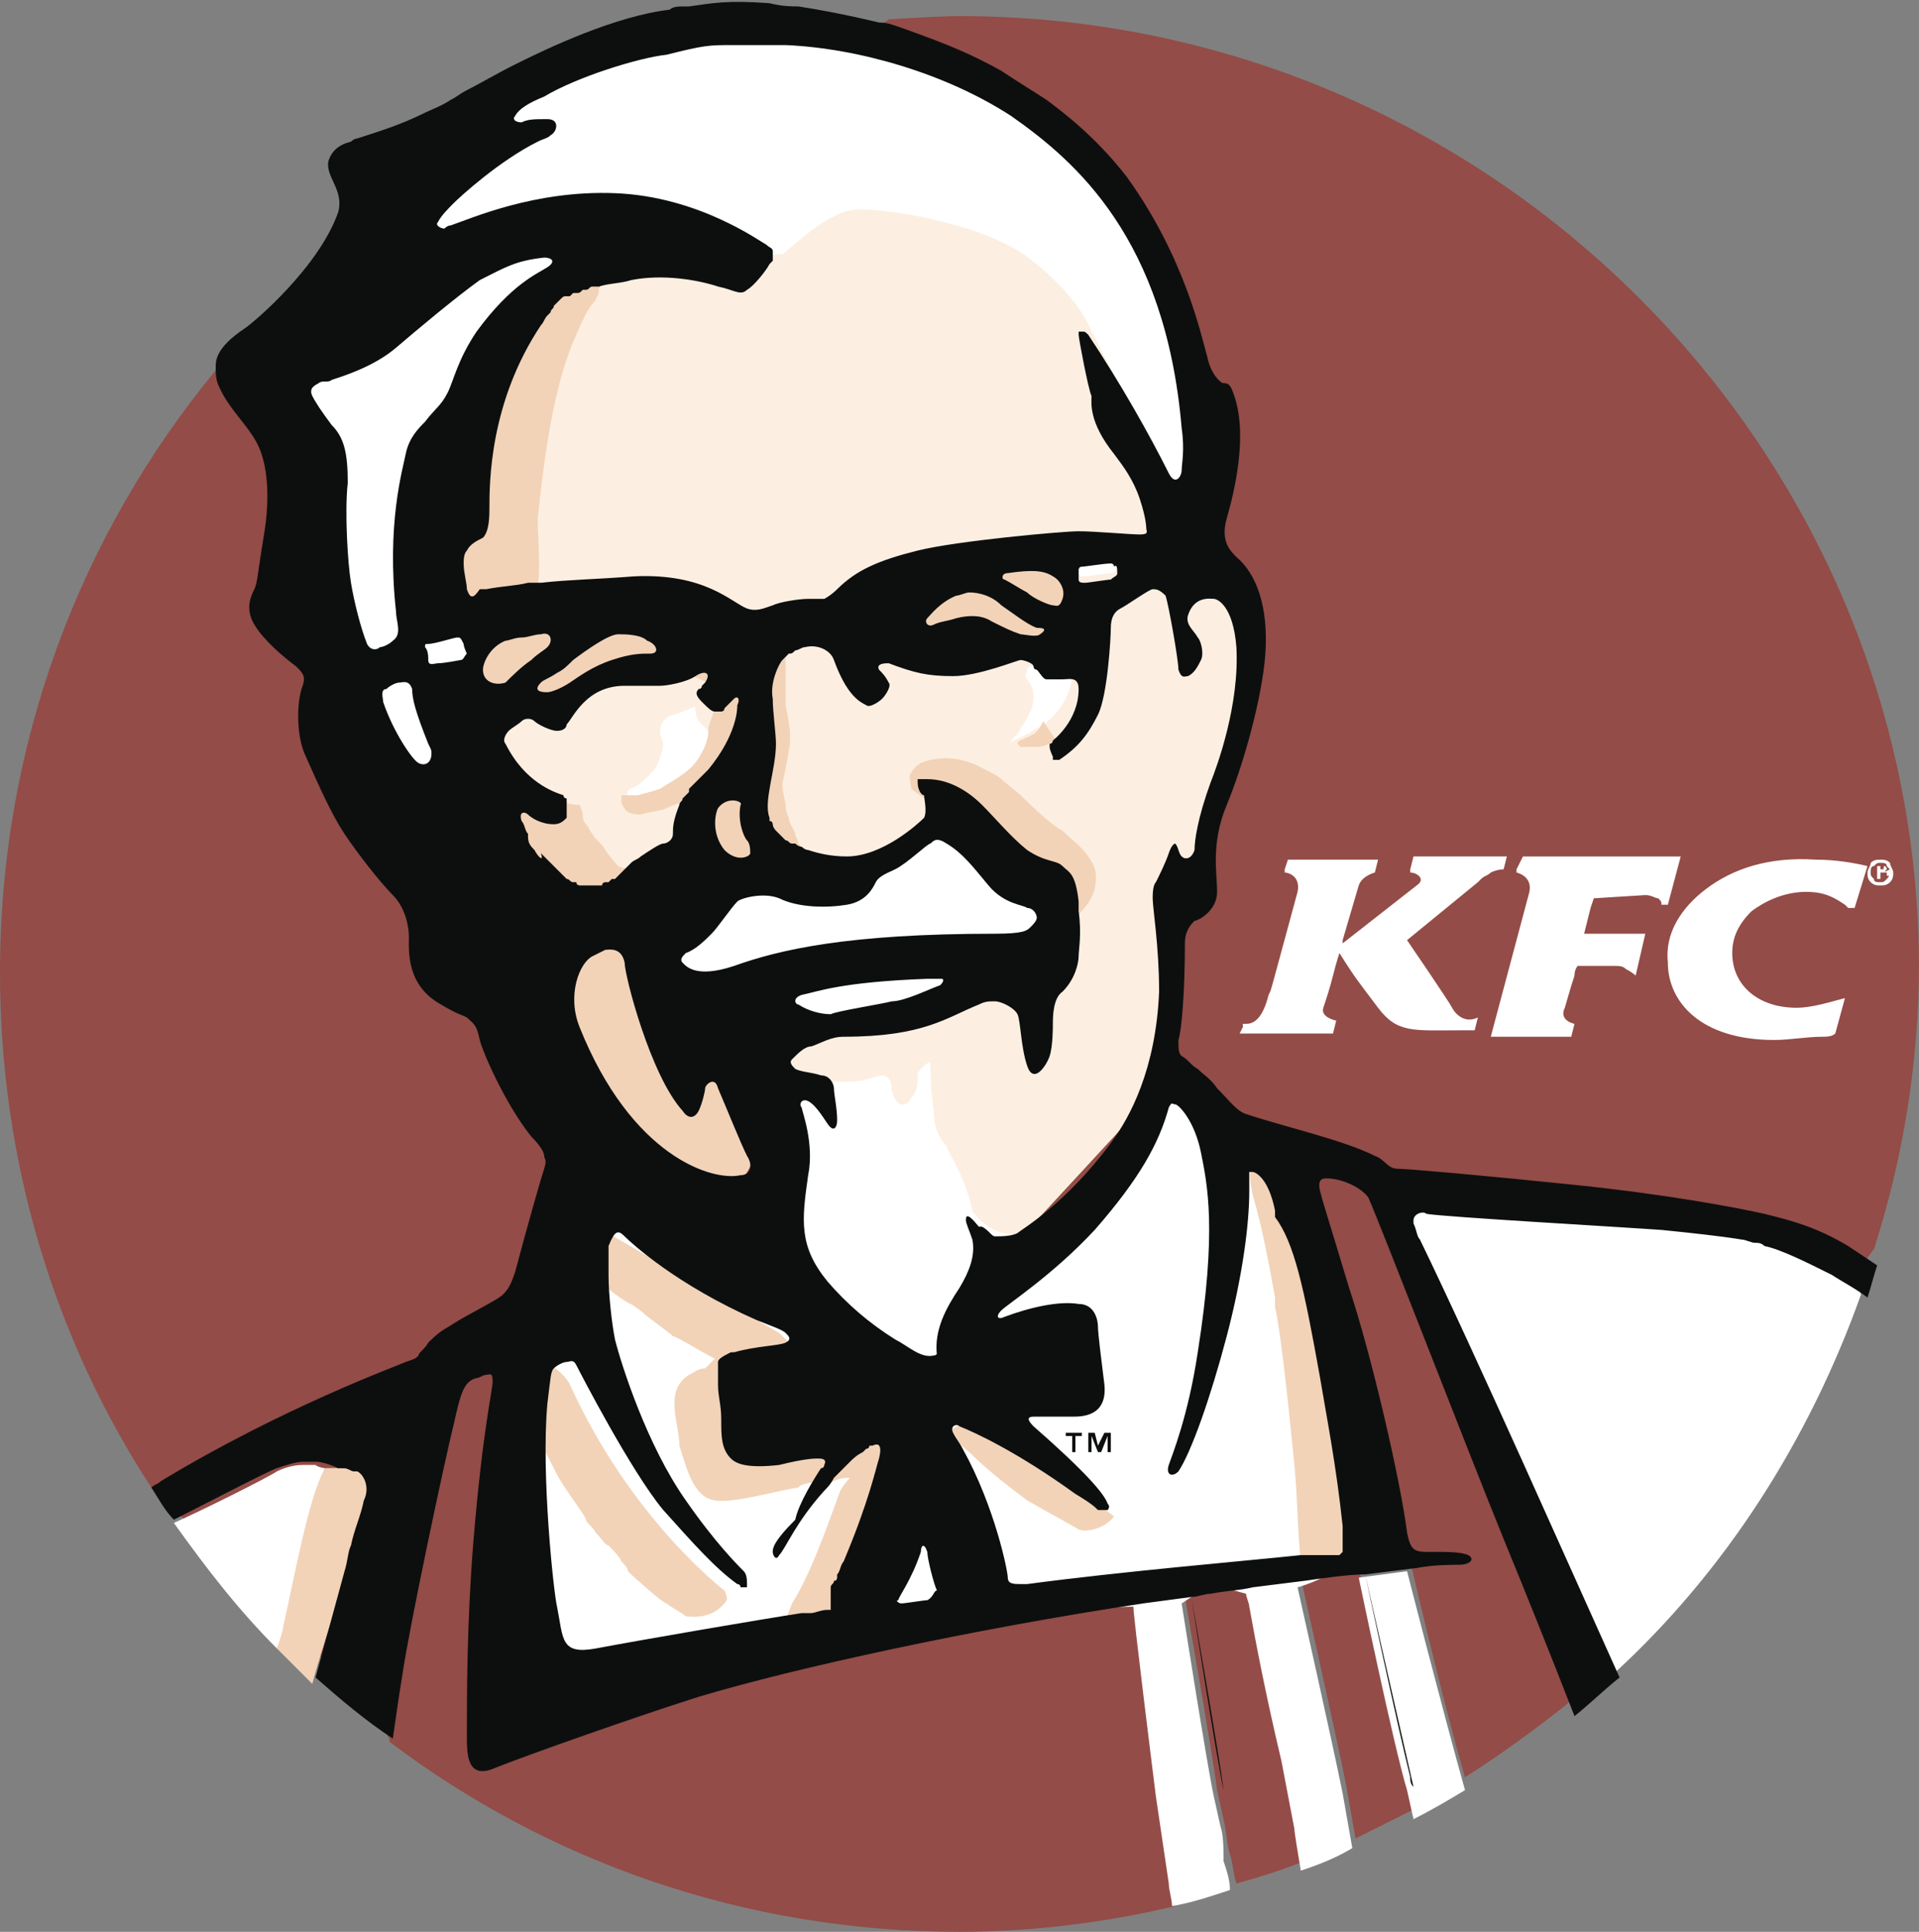 <svg viewBox="0 0 59.6 60" id="kfc" xmlns="http://www.w3.org/2000/svg">

<rect x="0" y="0" width="59.6" height="60" fill="#808080" stroke="none"/>

<path d="M29.8.5c-.7 0-2.1.1-2.2.1.3 0-20.9 10.9-20.9 10.8v.1C2.5 16.6 0 23.1 0 30.2c0 5.9 1.7 11.4 4.7 16 0 0 7.5 7.2 7.4 7.9 4.9 3.7 11 5.9 17.7 5.9 2.3 0 4.6-.3 6.7-.8 0-.2-.1-.5-.1-.7l-.4-2.7c-.1-.8-.7-5.9-.7-5.9l.7-.3h.8s.9 5.1 1 6l.2.9c.1.4.1.8.2 1.1.1.3.1.6.2.9.7-.2 1.4-.4 2.1-.7-.1-.6-.2-1.2-.2-1.3l-.4-2.1c-.5-2.2-.8-3.7-1-4.8 0-.2-.1-.4-.1-.4l.7-.3.9.1s1.1 4.9 1.4 6.4l.3 1.7 1.8-.9-.2-.9c0-.1 0-.2-.1-.3-.4-1.7-1.4-6.3-1.4-6.3l.8-.3.8.1s1 4.3 1.7 6.7c1.1-.7 2.2-1.5 3.2-2.3 0 0 9.4-14.1 9.5-14.1.9-2.8 1.4-5.8 1.4-8.9C59.5 13.8 46.2.5 29.8.5z" fill="#934c47"/><path d="M37.2 15.3s-3.7-7-5.2-8.1c-1.5-1.1-4-1.7-5.7-1.5-2.3.3-7.3 3-7.6 3.1 0 0-1.9 2.3-2.4 4.7-.1.5-2 8.9-2 8.9L18 33l13 6.2 4.8-5.2s.6-5.1 1.9-9 .9-6 .9-6l-1.4-3.7z" fill="#fcefe1"/><path d="M21.2 22.1c-.2.1-.4.1-.5.2-.1.1-.2.2-.2.4s.1.3.1.4c0 .2-.1.4-.2.7-.2.3-.5.5-.6.6-.2.1-.3.1-.3.2 0 0 0 .1-.1.2h.5s.5-.1.7-.2c.3-.1.7-.3 1-.7.2-.2.4-.7.5-1.1v-.1H22l-.3-.3c-.1-.2-.1-.3-.1-.4 0-.1-.1 0-.4.1m11-1.4H32s-.1 0-.1.1-.1.2 0 .3c.1.1.2.3.2.5 0 .1 0 .3-.1.5s-.2.4-.3.5c0 .1-.2.3-.3.4v.1c0-.1.1-.1.3-.2.2-.1.4-.2.5-.3v.1s0-.1.1-.1c.1-.1.9-.6 1-1.6 0-.4-.5-.4-.7-.4 0 0-.3.1-.4.1m-9.4 6.6s3.5 1.1 5.2-.9c1.7-1.9 4.6 1 4.8 1.9.2.9-4.4 3.3-5.7 3.4s-6.8-.7-6.8-1.2 2.5-3.2 2.5-3.2zm14.4-13.9c-.6-5.9-3.3-8.9-5.2-10.3C29.9 1.7 25.1.6 22.8.7c-2.7.1-9 3.1-9.2 3.3-.2.2-4.4 7.2-3.9 8.5s1.3 7.2 1.5 7.7c.1.1 1.3 4 2.1 3.9.8-.1 1.5-3.7 1.5-3.9-.1-.8-1.5-4.3-1.4-4.8.1-.5 3.9-6.4 4.2-6.6.2-.1 6.7-1 6.7-.9.5-.4 1.5-1.4 2.4-1.4.9 0 3.6.4 5.1 1.4 1.5 1.1 2 2.1 2.1 2.4.1 0 2.2 4.8 2.8 4.8.2-.1.5-1 .5-1.7zm-2.7 3.9c-.2 0-.8.1-.9.1-.1 0-.1.1-.1.1v.3c0 .1.1.1.2.1s.7-.1.8-.1c.1 0 .2-.1.2-.2v-.3c0 .1-.1 0-.2 0M10.1 45.6c.1 0 .2.1.4.1-.3-.1-.6-.1-.7-.2h-.4c-.3 0-.6.1-.8.2-.3.2-2.3 1.2-3.2 1.6 1 1.4 2 2.7 3.2 3.9.1-.3 1.4-1.7 1.6-2.5.2-1.2-.4-2.6-.1-3.1m33.6 3.2l-1.5.2s1.1 5.3 1.5 6.6l.2.9c.6-.3 1.1-.6 1.6-.9-.7-2.5-1.8-6.8-1.8-6.8z" fill="#fff"/><path d="M34.1 44.9l-.1-.4h-.2v.6h.1v-.5l.2.5h.1l.2-.5v.5h.1v-.6h-.2l-.2.4zm-1-.3h.2v.5h.1v-.5h.2v-.1h-.5v.1z" fill="none"/><path d="M53 27.6c-.8.6-1.3 1.4-1.2 2.3 0 1.2 1 2.4 3.3 2.4.5 0 1-.1 1.5-.1.1 0 .3 0 .4-.1l.3-1.1c-.4.1-1 .3-1.5.3-1.2 0-2-.7-2-1.7 0-.5.2-.9.6-1.3.4-.3 1-.6 1.7-.6.6 0 .9.2 1.2.4l.1.1h.2l.4-1.3c-.4-.1-1-.2-1.6-.2-1.5-.1-2.6.3-3.4.9m-1.9.2c.2 0 .3.1.4.1.1.1.1.1.1.2h.2l.4-1.5h-4.9l-.2.4v.1s.5.1.4.6l-1.2 4.5h2.5l.1-.4s-.5-.1-.3-.5c0 0 .2-.7.3-1 0-.2.1-.3.1-.3h1.1c.2 0 .3 0 .4.1.2.1.3.2.3.2l.3-1.3h-1.9l.2-.8.1-.3 1.6-.1zm-6 3.5c-.1-.2-1.4-2.1-1.4-2.1l2.2-1.8.1-.1c.1-.1.2-.1.3-.2.2-.1.4-.1.4-.1l.1-.4h-2.9l-.1.4v.1c.2 0 .5.2.2.4l-2.3 1.8v-.1l.5-1.7c.1-.3.5-.4.5-.4l.1-.4H40l-.1.3v.1c.1 0 .5.1.4.6-.9 3.3-.8 3-.9 3.2-.2.8-.5.9-.7.9h-.1v.1l-.1.2h2.9l.1-.4s-.5-.1-.4-.4c.1-.3.2-.6.3-1 .1-.4.2-.7.2-.7.5.8.6.9 1.2 1.7.6.8 1.1.7 2.6.7h.4l.1-.4c-.4.2-.7-.1-.8-.3m13.6-4.5c-.1-.1-.2-.1-.3-.1-.1 0-.2 0-.3.1 0 .1-.1.2-.1.3 0 .1 0 .2.1.3.1.1.2.1.3.1.1 0 .2 0 .3-.1.1-.1.1-.2.1-.3 0-.1-.1-.2-.1-.3m-.1.5c-.1.1-.1.1-.2.1s-.2 0-.2-.1c-.1-.1-.1-.1-.1-.2s0-.2.1-.2c.1-.1.1-.1.2-.1s.2 0 .2.1c.1.1.1.1.1.2 0 0 0 .1-.1.2" fill="#fff"/><path d="M58.6 27s0-.1-.1-.1h-.2v.4h.1v-.2h.2v.1h.1V27c-.2.1-.2.1-.1 0-.1.1-.1.1 0 0m-.1 0c-.1 0-.1 0 0 0h-.1v-.1h.2c-.1 0-.1 0-.1.1m-3.9 11c-3.8-1.2-11.6-.9-11.6-.9l6.4 15s.6-.3.7-.1c3.5-3.2 6.1-7.3 7.7-11.8-.1-.1.6-1.1-3.2-2.2z" fill="#fff"/><path d="M34.5 44.5zm0 0z" fill="none"/><path d="M41.7 55.7c-.3-1.5-1.4-6.4-1.4-6.4s1.5-.4 1.9-1.3c.4-.9-.4-2.2-.5-2.7-.2-1.6-.8-7.9-1.8-9.3-.6-.8-3.3-2.3-3.5-2.3-1 0-2.9 4.2-4.5 4.6-1.1.3-1.8-.8-1.7-.7 0 0 0-.1-.2-.7s-.6-1.2-.6-1.3c-.1-.1-.3-.4-.3-.5 0 0-.1-.2-.1-.6-.1-.7-.1-1.1-.1-1.2V33s-.1 0-.2.1c-.2.2-.2.2-.2.3v.2c0 .2-.1.4-.2.5-.1.2-.2.2-.3.2-.1 0-.2-.1-.3-.4 0-.3-.1-.4-.1-.4-.1-.1-.2-.1-.2-.1s-.1 0-.4.1c-.3.1-.7.1-.8.1h-.3c.1.2-1.1-.1-1.2 0-.4.3-.6 2.3-.7 3.3l-6.2.6-2.2 5.1s.7 10.1.7 10.2S30 50 30 50l5.2-.1c0 .3.6 5.1.7 5.9l.4 2.7c0 .2.1.5.1.7.6-.1 1.2-.3 1.8-.5 0-.3-.1-.6-.2-.9 0-.4 0-.8-.1-1.1l-.2-.9c-.2-.9-1-6-1-6l.9-.6 1.1.3c0 .1.1.3.1.4.2 1.1.5 2.7 1 4.8l.4 2.1c0 .1.1.7.2 1.3.6-.2 1.1-.4 1.6-.7l-.3-1.7z" fill="#fff"/><path d="M31.3 17.6c-1.2.2-2.8 1.1-2.8 1.8 0 .4 2.4.5 3.5.6 1.1.1 1.3-1 1.2-1.5 0-.6-.7-1.1-1.9-.9zm7.9 18.5c-.6-.1-.3.9-.3 1 .3 1 .5 2.1.7 3.2v.3c.1.4.3 1.8.6 4.9.1 1 .1 2.1.2 3l2 .1s-.1-2.7-.7-6.1c-.6-3.4-1.5-6.3-2.5-6.4zM34 27.6c.1-.5 0-.7-.2-1-.2-.3-.5-.5-.8-.8-.4-.2-1.2-1-1.3-1.1-.1-.1-.5-.4-.6-.5-.1-.1-.3-.2-.7-.4-1-.5-1.8-.1-1.8-.1s-.2.1-.3.3c-.1.1 0 .4 0 .5 0 0 5.2 3.8 5.2 3.9.1-.1.4-.4.5-.8m-2.1-4.7c-.2.1-.3.1-.3.2l.1.1h.5c.2 0 .4-.1.6-.2l-.4-.6c-.2.4-.3.4-.5.5m-7 3.5c0 .1.1.1 0 0 .1.1.1.1 0 0 0-.1 0-.1-.1-.2 0-.1-.1-.2-.1-.3 0-.1-.2-.3-.2-.5-.1-.2-.1-.3-.1-.4 0-.1-.1-.4-.1-.6 0-.2.1-.4.2-1.1.1-.4 0-.9-.1-1.4v-2.1c-.1 0-7.7-1.6-7.7-1.6.1-.6 0-1.5 0-2.1.2-1.9.5-4.2 1.2-5.7.5-1.2.5-.8.7-1.3v-.3s-1.9-.5-4.2 4.8c-1 2.2.3 7.8.3 7.8l2 .7 1.3-.7 3.1-.6 1.3.6-.4 1.2v.1c0 .4-.3.9-.5 1.1-.3.3-.7.5-1 .7-.3.1-.7.2-.7.2h-.5v.2c0 .1.1.2.1.2 0 .1.2.2.5.2.3-.1.6-.1.8-.2.2-.1.6-.2.6-.3 0 0 .2-.1.2-.2 0 0 .1 0 .1-.1 0 .5-.6 2-.6 2s-1.4.5-1.3.4c-.1.1-.3.1-.5 0 0 0-.2-.2-.4-.5-.1-.2-.3-.3-.4-.5-.1-.1-.1-.2-.2-.3-.1-.1-.1-.2-.1-.3 0-.1-.1-.3-.1-.3-.3 0-.5-.1-.8-.2l-1.7.4 1.8 7.4s3.4 5.4 5.5 4.3c.3-.2.9-1.2.6-1.6-.2-.4-3.8-6.4-3.8-6.4l5.3-2.5zm7 20.2c.7.4.9.5 1.6.9.2.1.8 0 1.1-.4 0 0-3.6-2.8-4.1-3-.2-.1-1.1.3-1 .4.1.2.6.6.6.6.6.6 1.4 1.2 1.8 1.5m-7.7-5.2l-6-3.5.2 1.7c.4.4 1.1.9 1.2.9 0 0 .3.2.4.3.1.1.8.6.9.7.1 0 .9.5 1.3.7l-.3.3c-.2 0-.3.1-.5.2-.8.5-.3 1.5-.3 2.2.2.6.4 1.6 1.1 1.7.6.1 1.9-.3 2.6-.4.1-.2 1.1-.2 1.1-.2.2-.1.4-.1.5-.1 0 0-.2.2-.3.4-.1.2-.8 2.4-1.5 3.5-.2.5-.1.3-.3.6l1.4.3 2.2-5.6-3.7-3.7zm-6.9 4.4c.2.4.9 1.3.9 1.4 0 .1.2.2.3.4.2.2.3.4.4.4 0 0 .4.4.4.5.1.1.2.2.2.3.2.2 1.1 1 1.2 1 .1.1.5.3.6.4.8.1 1.1-.3 1.2-.4.1-.1.1-.2 0-.4 0 0-2.9-2.2-4.8-6.4-.1-.2-.7-1-1.4-.5-.5.4-.1 1.4-.1 1.4.3.3.9 1.5 1.1 1.9m-5.7.4c.2-.7-1.4-.6-1.5-.6-.5.8-1 3.6-1.3 4.9 0 .1-.1.4-.2.7l1.1 1.1c.3-1.2 1.9-5.9 1.9-6.1z" fill="#f2d3b8"/><path d="M58.5 27.2s0 .1 0 0c0 .1 0 0 0 0" fill="#934c47"/><path d="M54.8 37.7c-.9-.2-3-.6-5.9-.9-2.9-.3-5.2-.5-5.5-.5-.3 0-.4-.3-.7-.4-1-.5-2.8-.9-4-1.3-.3-.1-.5-.4-.9-.8-.2-.3-.4-.4-.6-.6-.2-.1-.3-.3-.5-.4-.1-.1-.1-.2-.1-.5.1-.3.2-1.5.2-3 0-.4.2-.6.3-.7.1 0 .7-.3.7-.9 0-.6-.2-1.5.3-2.7.5-1.2 1.1-3.3 1.2-4.7.1-1.5-.3-2.5-.9-3-.2-.2-.5-.5-.3-1.2s.7-2.6.2-3.9c-.1-.3-.2-.3-.3-.3-.1 0-.4-.3-.5-.8-.2-.7-.7-3.1-2.5-5.6-1-1.3-2.1-2.1-2.5-2.4-.3-.2-.8-.5-1.4-.9-.9-.5-1.6-.8-3-1.3-.3-.1-.5-.2-.8-.2 0 0-1.2-.3-2.5-.5-.2 0-.5 0-.9-.1-1.3-.1-1.8 0-2.5.1h-.2c-.1 0-.3 0-.4.1C19.1.5 17 1.5 16 2c-.6.3-1.1.6-1.5.8-.2.1-.3.2-.5.3-.3.2-.6.3-.8.4-.8.4-1.5.6-2.1.8-.1 0-.2.1-.2.1-.4.1-.6.3-.7.6-.1.5.5.9.3 1.6-.6 1.7-2.6 3.4-2.9 3.6-.9.6-.9 1-.9 1.2 0 .2 0 .4.1.6.3.7.9 1.2 1.2 1.8.3.6.4 1.6.2 2.8-.2 1.2-.2 1.5-.3 1.7-.1.2-.3.6 0 1.1.3.5.9 1 1.3 1.3.2.2.3.3.2.6-.2.5-.2 1.6.1 2.2.4.9.8 1.8 1.2 2.4.4.6 1.1 1.5 1.5 1.9.4.4.5 1 .5 1.3 0 .4-.1 1.5 1 2.1.5.3.6.3.8.4.2.2.3.2.4.7.1.4.8 2 1.6 3 .3.3.4.5.4.6 0 .1.1.1 0 .4-.1.3-.5 1.7-.9 3.2-.1.3-.2.6-.5.8-.3.2-1.1.6-1.4.8-.3.2-.4.2-.8.6-.1.2-.3.3-.3.4-.1.1-.1.1-.4.2-.2.1-3.8 1.4-7.6 3.7-.1.1-.2.1-.3.2.2.3.4.7.7 1 .8-.4 2.9-1.5 3.2-1.6.3-.1.6-.2.8-.2h.4c.2 0 .5.1.7.2h.2c.1 0 .2.1.3.1h.1c.2.1.4.5.2.9-.1.5-.3.9-.4 1.4-.1.2-.1.5-.2.8l-.9 3.3c.8.7 1.5 1.3 2.4 1.9.1-.7.2-1.4.3-2 .2-1.4 1.3-6.6 1.6-7.8.2-.9.3-1.3.7-1.4.1 0 .2-.1.3-.1.1 0 .2-.1.2.2 0 .3-.3 1.4-.6 5-.2 2.5-.2 4.7-.2 6 0 .6 0 1.4.9 1 1-.4 4.4-1.6 6.3-2.2 3-.9 8.5-2.1 13.8-2.9l1.5-.2s.9 5.1 1 6l.2.9-.2-.9c-.2-.9-1-6-1-6 .2 0 .4-.1.6-.1.5-.1.9-.1 1.3-.2l1.6-.2c.7-.1 1.4-.2 1.9-.2 0 0 1 4.7 1.4 6.3 0 .1 0 .2.1.3l.2.9-.2-.9c-.3-1.3-1.5-6.6-1.5-6.6l1.6-.2c.5-.1 1.1-.1 1.3-.1.4 0 .5-.2.3-.3-.2-.1-.7-.1-.9-.1h-.4c-.4 0-.5-.1-.6-.6-.2-1.6-1.1-5.5-1.8-7.6-.6-2-.8-2.6-.9-3-.1-.4.1-.4.2-.4.5 0 1.1.3 1.3.6.4.9 3.1 7.9 4.2 10.6.7 1.7 1.5 3.7 2.2 5.5.5-.4.9-.8 1.4-1.2-1.4-3.1-4.5-10.1-6.2-13.6-.1-.1-.1-.3-.2-.5v-.1c0-.2.3-.3.4-.2.6.1 5.9.4 7.3.5 1 .1 1.9.2 2.5.3.1 0 .3.1.4.1.1 0 .2 0 .3.1.5.1 1.3.5 2.1.9.3.2.7.4 1.1.7.1-.3.2-.7.3-1l-.9-.6c-1-.6-1.8-.8-2.6-1m-43-17.6c-.1.1-.3.1-.4-.1-.2-.5-.4-1.3-.5-1.9-.1-.6-.2-2.2-.1-3.1 0-.9-.1-1.4-.5-1.8-.3-.4-.5-.7-.6-.9-.1-.2 0-.3.2-.4.1-.1.3 0 .4-.1.3-.1 1.3-.4 2-1s1.9-1.6 2.6-2.1c.8-.4 1.1-.6 2-.7.2 0 .4.1.1.3-.3.2-1.1.5-2.2 2-.6.9-.7 1.5-.9 1.9-.2.4-.4.5-.7.9-.2.2-.5.5-.6 1-.1.5-.6 2.2-.3 4.9 0 .3.2.7-.1.9-.1.1-.3.2-.4.2m1.2 3.6c-.2-.1-.8-1-1.1-1.9 0-.1-.1-.4.1-.4.1-.1.3-.2.4-.2.1 0 .3-.1.4.2 0 .3.1.7.5 1.7.1.2.1.2.1.3 0 .3-.2.4-.4.3m1.3-3.2s-.5.1-.7.1c-.1 0-.3.1-.3-.1 0-.1 0-.3-.1-.4 0-.1 0-.1.1-.1.2 0 .8-.2.9-.2.1 0 .1 0 .2.2 0 .1.1.3.1.3-.1.1-.1.2-.2.2m.2-2.2c0-.2-.1-.5-.1-.8 0-.1 0-.3.1-.4.1-.2.3-.3.5-.4.2-.2.2-.7.2-.9 0-.8 0-3.3 1.6-5.7.1-.1.1-.2.2-.3l.1-.1c0-.1.1-.1.1-.2l.2-.2c.1-.1.1-.1.2-.1h.1l.1-.1h.1c.1 0 .1 0 .2-.1h.1c.1 0 .1-.1.2-.1h.2c.3-.1.7-.1 1-.2 1-.2 2.1 0 2.7.2.5.1.7.3.9.1.2-.1.6-.6.7-.8l.1-.1v-.3c0-.1-.1-.1-.2-.2-.2-.1-2.1-1.5-4.7-1.6-2.5-.1-4.5.8-5.1 1-.1 0-.2.1-.2.1-.1 0-.3-.1-.2-.2.1-.2.3-.4.5-.6.2-.2 1.4-1.3 2.6-1.9.2-.1.3-.1.4-.2.2-.1.3-.5-.1-.5s-.6 0-.8.1c-.2 0-.3-.1-.2-.2.1-.2.4-.4.9-.6 1-.6 2.9-1.2 3.8-1.3 1.2-.3 1.3-.3 2.1-.3h1.6c2.3.1 5 .9 7 2.2 2 1.4 4.8 3.8 5.3 9.7.1.7 0 1.1 0 1.3 0 .2-.2.5-.4.1-.6-1.2-1.5-2.8-2.5-4.3-.1-.1-.1-.1-.2-.1h-.1v.1c0 .1.3 1.7.4 1.9 0 .2-.1.8.7 1.8.3.4.6.8.8 1.4.2.6.2.9.2.9 0 .1.1.2-.2.2-.3 0-1.4-.1-1.9-.1s-3.8.3-5 .6c-1.2.3-1.9.6-2.5 1.2-.2.2-.4.3-.4.3h-.5c-.3 0-.9.1-1.1.2-.3.1-.5.2-.8.1-.5-.2-1.3-1.1-3.5-1-1.3.1-2 .1-2.9.2h-.4c-.4.1-.8.1-1.3.2h-.2c-.2.3-.3.3-.4 0m20.2-.5c0 .1-.1.1-.2.2-.1 0-.7.1-.8.1-.1 0-.2 0-.2-.1v-.3s0-.1.1-.1.7-.1.9-.1c.1 0 .1.1.1.1.1-.1.1.1.1.2m-2.8.6c-.2-.1-.5-.3-.7-.4-.1 0-.1-.2.1-.2.7-.1 1.1-.1 1.4.1.2.1.4.4.3.7-.1.3-.2.2-.3.2-.1 0-.6-.2-.8-.4m.4 1.3c-.1.1-.5 0-.6 0-.3-.1-.5-.2-.9-.4-.3-.2-.7-.2-1.1-.1-.3.1-.5.1-.7.2-.2.1-.3-.1-.2-.2.1-.1.4-.5.9-.7.1 0 .3-.1.4-.1.3 0 .7.1 1 .4.3.2.8.6 1.1.7.1 0 .4 0 .1.2M22.8 30c-1.2.4-1.5 0-1.6-.1-.1-.1 0-.2.1-.3.3-.1.6-.4.8-.6.2-.2.6-.8.8-1 .1-.1.8-.3 1.3-.1.6.3 1.5.3 2.1.2.6-.1.8-.5.9-.7.1-.2.4-.3.6-.4.4-.2 1-.8 1.1-.8.1-.1.2-.2.5 0 .5.3.8.7 1.3 1.3.5.6 1.1.6 1.2.7.2 0 .3.2.3.3 0 .1-.1.2-.2.3-.1.1-.2.2-1.1.2-4.6 0-6.7.5-8.1 1m6.4.6c-.3.1-1.1.5-1.5.5-.4.1-1.7.3-1.9.4-.3 0-.7-.1-1-.3-.1 0-.2-.2.1-.3.5-.1 1.2-.4 3.9-.5h.5c-.1 0 .1 0-.1.2M23 36.5c-.9.2-3.4-.6-5-4.6-.4-1 0-2 .4-2.2l.4-.2c.1 0 .5-.1.6.4 0 .4.8 3.5 1.8 4.6.2.3.4.2.5 0 .1-.2.2-.6.2-.7 0-.1.3-.4.4 0 .3.7.7 1.7.9 2.1.2.3.1.6-.2.6m.2-10.4c.1.1.1.3.1.4 0 .1-.4.3-.8-.1-.4-.5-.3-1.1-.2-1.3.3-.4.8-.2.7-.1-.1.5.1 1 .2 1.1m-3-5.8c-.3 0-.6 0-1.2.2s-1 .5-1.3.7c-.3.2-.6.3-.7.3-.1 0-.5 0-.2-.3.1-.1.2-.1.5-.3.2-.1.3-.2.5-.4.4-.3 1.1-.8 1.4-.8.2 0 .7 0 .9.2.3.1.4.4.1.4m-5.2.5c0-.2.2-.7.7-.9.1 0 .3-.1.5-.1s.4-.1.6-.1c.3-.1.4.2.2.4-.1.1-.3.2-.5.4-.3.2-.6.5-.8.7-.3.1-.7 0-.7-.4m1.6 5.6c-.1-.1-.2-.2-.2-.4v-.1c-.1-.1-.1-.3-.2-.4-.1-.3.1-.3.2-.2.1.1.4.3.8.3.2 0 .3-.1.4-.2v-.6s-.1 0-.1-.1c-.3-.1-1.2-.4-1.8-1.6-.1-.1 0-.3.1-.4.1-.1.3-.2.4-.3.1-.1.3-.1.4 0 .1.1.5.3.7.3.2 0 .3-.1.3-.2.2-.2.6-1.2 1.8-1.2h1.1c.2 0 .8-.1 1.1-.3.3-.2.5-.1.3.2l-.1.1s0 .1-.1.1c-.1.1-.1.2.1.4s.3.3.4.3h.2s.1 0 .1-.1l.3-.3c.1-.1.2 0 .1.2 0 .1 0 .9-.9 2l-.2.2-.1.1-.1.1-.1.1-.1.1v.1l-.1.1-.1.1c0 .1-.1.1-.1.2-.2.5-.2.7-.2.9 0 .2-.2.3-.3.3-.1 0-.4.2-.7.4-.1.1-.2.1-.3.2l-.3.3-.2.2H19l-.1.1h-.1s-.1 0-.1.1H18s-.1 0-.1-.1h-.1c-.1 0-.1-.1-.2-.1l-.5-.5-.3-.3c.1.3-.1.1-.2-.1m10.7 18.9c-.1.3-.3 1.3-1.1 3.2-.1.1-.1.3-.2.4v.1s0 .1-.1.1c0 .1-.1.1-.1.2v.7h-.1c-.2 0-.4.1-.5.1h-.3c-1.3.2-4.8.8-6.4 1.1-1.1.2-1-.3-1.2-1.3-.1-.4-.5-4.1-.3-6.3.1-.8.1-1 .2-1.1.1-.1.3-.2.4-.2.1 0 .2-.1.3.1.1.2 1.7 3.3 2.7 4.5.9 1 1.6 1.8 2.3 2.3.1 0 .1.1.1.1h.2v-.1c0-.1 0-.3-.1-.4-.2-.2-.9-.9-1.8-2.2-1.2-1.7-2-4.2-2.2-5-.1-.5-.2-1.4-.2-2v-.9c.2-.5.3-.5.5-.3s1.6 1.5 4.1 2.6c.5.2.8.3.9.4.1.1.2.2 0 .3-.2.1-.9.1-1.6.3h-.1c-.2.1-.4.2-.4.3v.7c0 .4.1.6.1 1.1 0 .5 0 .9.3 1.2.2.2.6.3 1.5.2.8-.2 1.1-.2 1.2-.2.1 0 .3 0 .2.2 0 0 0 .1-.1.1-.2.3-.7 1.1-.8 1.6-.7.7-.7.9-.7 1 0 .1.1.3.2.1.2-.2.5-1 1.4-2 .1-.1.2-.2.3-.4l.2-.2.1-.1.2-.2c.1-.1.2-.2.4-.3l.1-.1s.1 0 .1-.1h.1c.2-.1.3 0 .2.4m1.5 4.4c-.1 0-.7.1-.8.1-.1 0-.2-.1-.1-.1 0-.1.4-.6.7-1.5 0-.2.1-.3.2 0 0 .2.2 1 .3 1.2-.1 0-.1.2-.3.3m.2-7.6c-.4.1-.8-.3-1.2-.5-.8-.5-1.5-1.1-2.1-1.8-.9-1.1-.8-1.9-.6-3.3.2-1-.2-2-.2-2.1-.1-.1 0-.3.2-.2.2.1.4.4.6.7.2.3.3.1.3-.1 0-.4-.1-.8-.1-1 0-.1-.1-.4-.4-.4-.3-.1-.6-.1-.8-.2-.1-.1-.2-.2-.1-.3.2-.2.4-.4.6-.4.3-.1.6-.3 1-.3 2.5 0 3.2-.6 4.2-1 .2-.1.3-.1.5-.1s.6.2.7.4c.1.2.1 1 .3 1.6.2.6.6 0 .7-.3.1-.3.1-.9.1-1 0-.2 0-.8.3-1 .4-.4.5-.9.5-1.1 0-.2.1-.7 0-1.4V28c-.1-.9-.3-.9-.5-1.1-.2-.2-.5-.1-1.1-.5-.5-.4-1-1-1.4-1.4-.4-.4-1-.8-1.7-.8h-.3v.1c0 .2.1.4.2.4 0 .1.1.5 0 .7-.2.2-1.3 1.2-2.4 1.2-.5 0-.9-.1-1.2-.2-.1 0-.2-.1-.2-.1-.1 0-.2-.1-.2-.1h-.1c-.1 0-.1-.1-.2-.1l-.2-.2-.1-.1s-.1-.1-.1-.2c0 0 0-.1-.1-.1v-.1c-.2-.5.2-1.5.2-2.3 0-.3-.1-1-.1-1.4-.1-.5.2-1.1.3-1.2l.1-.1.1-.1c.1 0 .1 0 .2-.1.1 0 .2-.1.3-.1.4-.1.8.1.9.4.4 1.1.8 1.3 1 1.4.1.1.4-.1.5-.2.1-.1.3-.4.2-.5-.1-.2-.2-.3-.3-.4-.1-.2.2-.2.3-.2.8.3 1.2.4 2 .4s2-.5 2.1-.5c.1 0 .4.1.4.2 0 0 0 .1.1.1.1.1.2.3.3.3h.5c.2 0 .5-.1.5.3 0 1-.8 1.6-.8 1.6s0 .1-.1.1v.1c0 .1.1.3.1.3v.1h.2c.6-.4.9-.8 1.2-1.4.3-.6.4-2.4.4-2.7 0-.3.1-.5.3-.6.2-.1.9-.6 1-.6.1 0 .2 0 .4.2.1.3.4 2 .4 2.3.1.3.2.2.3.2.2-.1.3-.3.4-.5.1-.2 0-.6-.1-.7-.1-.2-.4-.4-.3-.7.2-.6.7-.5.8-.5.1 0 .6.2.7 1.5.1 1.8-.6 3.7-.8 4.2-.4 1.1-.5 1.8-.5 2.1-.1.3-.3.3-.4.2-.1-.1-.1-.3-.2-.4 0 0-.1 0-.2.3s-.3.7-.4.9c-.1.1-.1.4-.1.5 0 .3.2 1.5.2 2.9-.1 2.4-.9 3.9-1.5 4.7-1.4 1.9-2.8 2.7-2.9 2.8-.2.1-.5.1-.7.1-.1 0-.2-.2-.4-.3h-.1c-.4-.5-.4-.3-.4-.2 0 .1.1.3.2.6.1.5-.1 1-.4 1.5-.4.6-.8 1.3-.7 2.1 0-.1 0 0-.1 0m12 .7c.2 1.2.5 2.7.7 4.6v.8l-.1.1h-1.2c-1.9.2-5.5.5-8.5.9h-.2c-.2 0-.4 0-.4-.2s-.4-2.2-1.4-4c-.1-.2-.2-.3-.3-.5-.1-.2.1-.3.2-.2.5.2 1.8.8 3.6 2.1.5.3.6.4.7.5h.3s.1-.1 0-.2c-.1-.3-.7-1-2.3-2.4-.2-.2-.2-.3 0-.3h1.2c.3 0 1.1 0 1-1-.1-.8-.2-1.6-.2-1.8 0-.2-.1-.7-.6-.7-.6-.1-1.5.1-2.3.4-.2.1-.3 0-.1-.2.2-.2 1.6-1.1 2.9-2.5 1.4-1.6 2-2.7 2.3-3.8.1-.2.1-.1.2-.1s.6.5.8 1.5c.2 1 .5 2.4-.1 6.2-.3 2-.8 3.2-.9 3.5-.1.3.1.4.3.2.4-.6 1-2.3 1.5-4.2.5-1.9.7-3.5.7-4.5v-.6h.1c.1 0 .5.2.7 1.2v.2c.6.8.9 2.2 1.4 5" fill="#0d0f0f"/><path d="M33.1 44.6h.2v.5h.1v-.5h.2v-.1h-.5v.1zm1 .3l-.1-.4h-.2v.6h.1v-.5l.2.5h.1l.2-.5v.5h.1v-.6h-.2l-.2.4z" fill="#0d0f0f"/></svg>